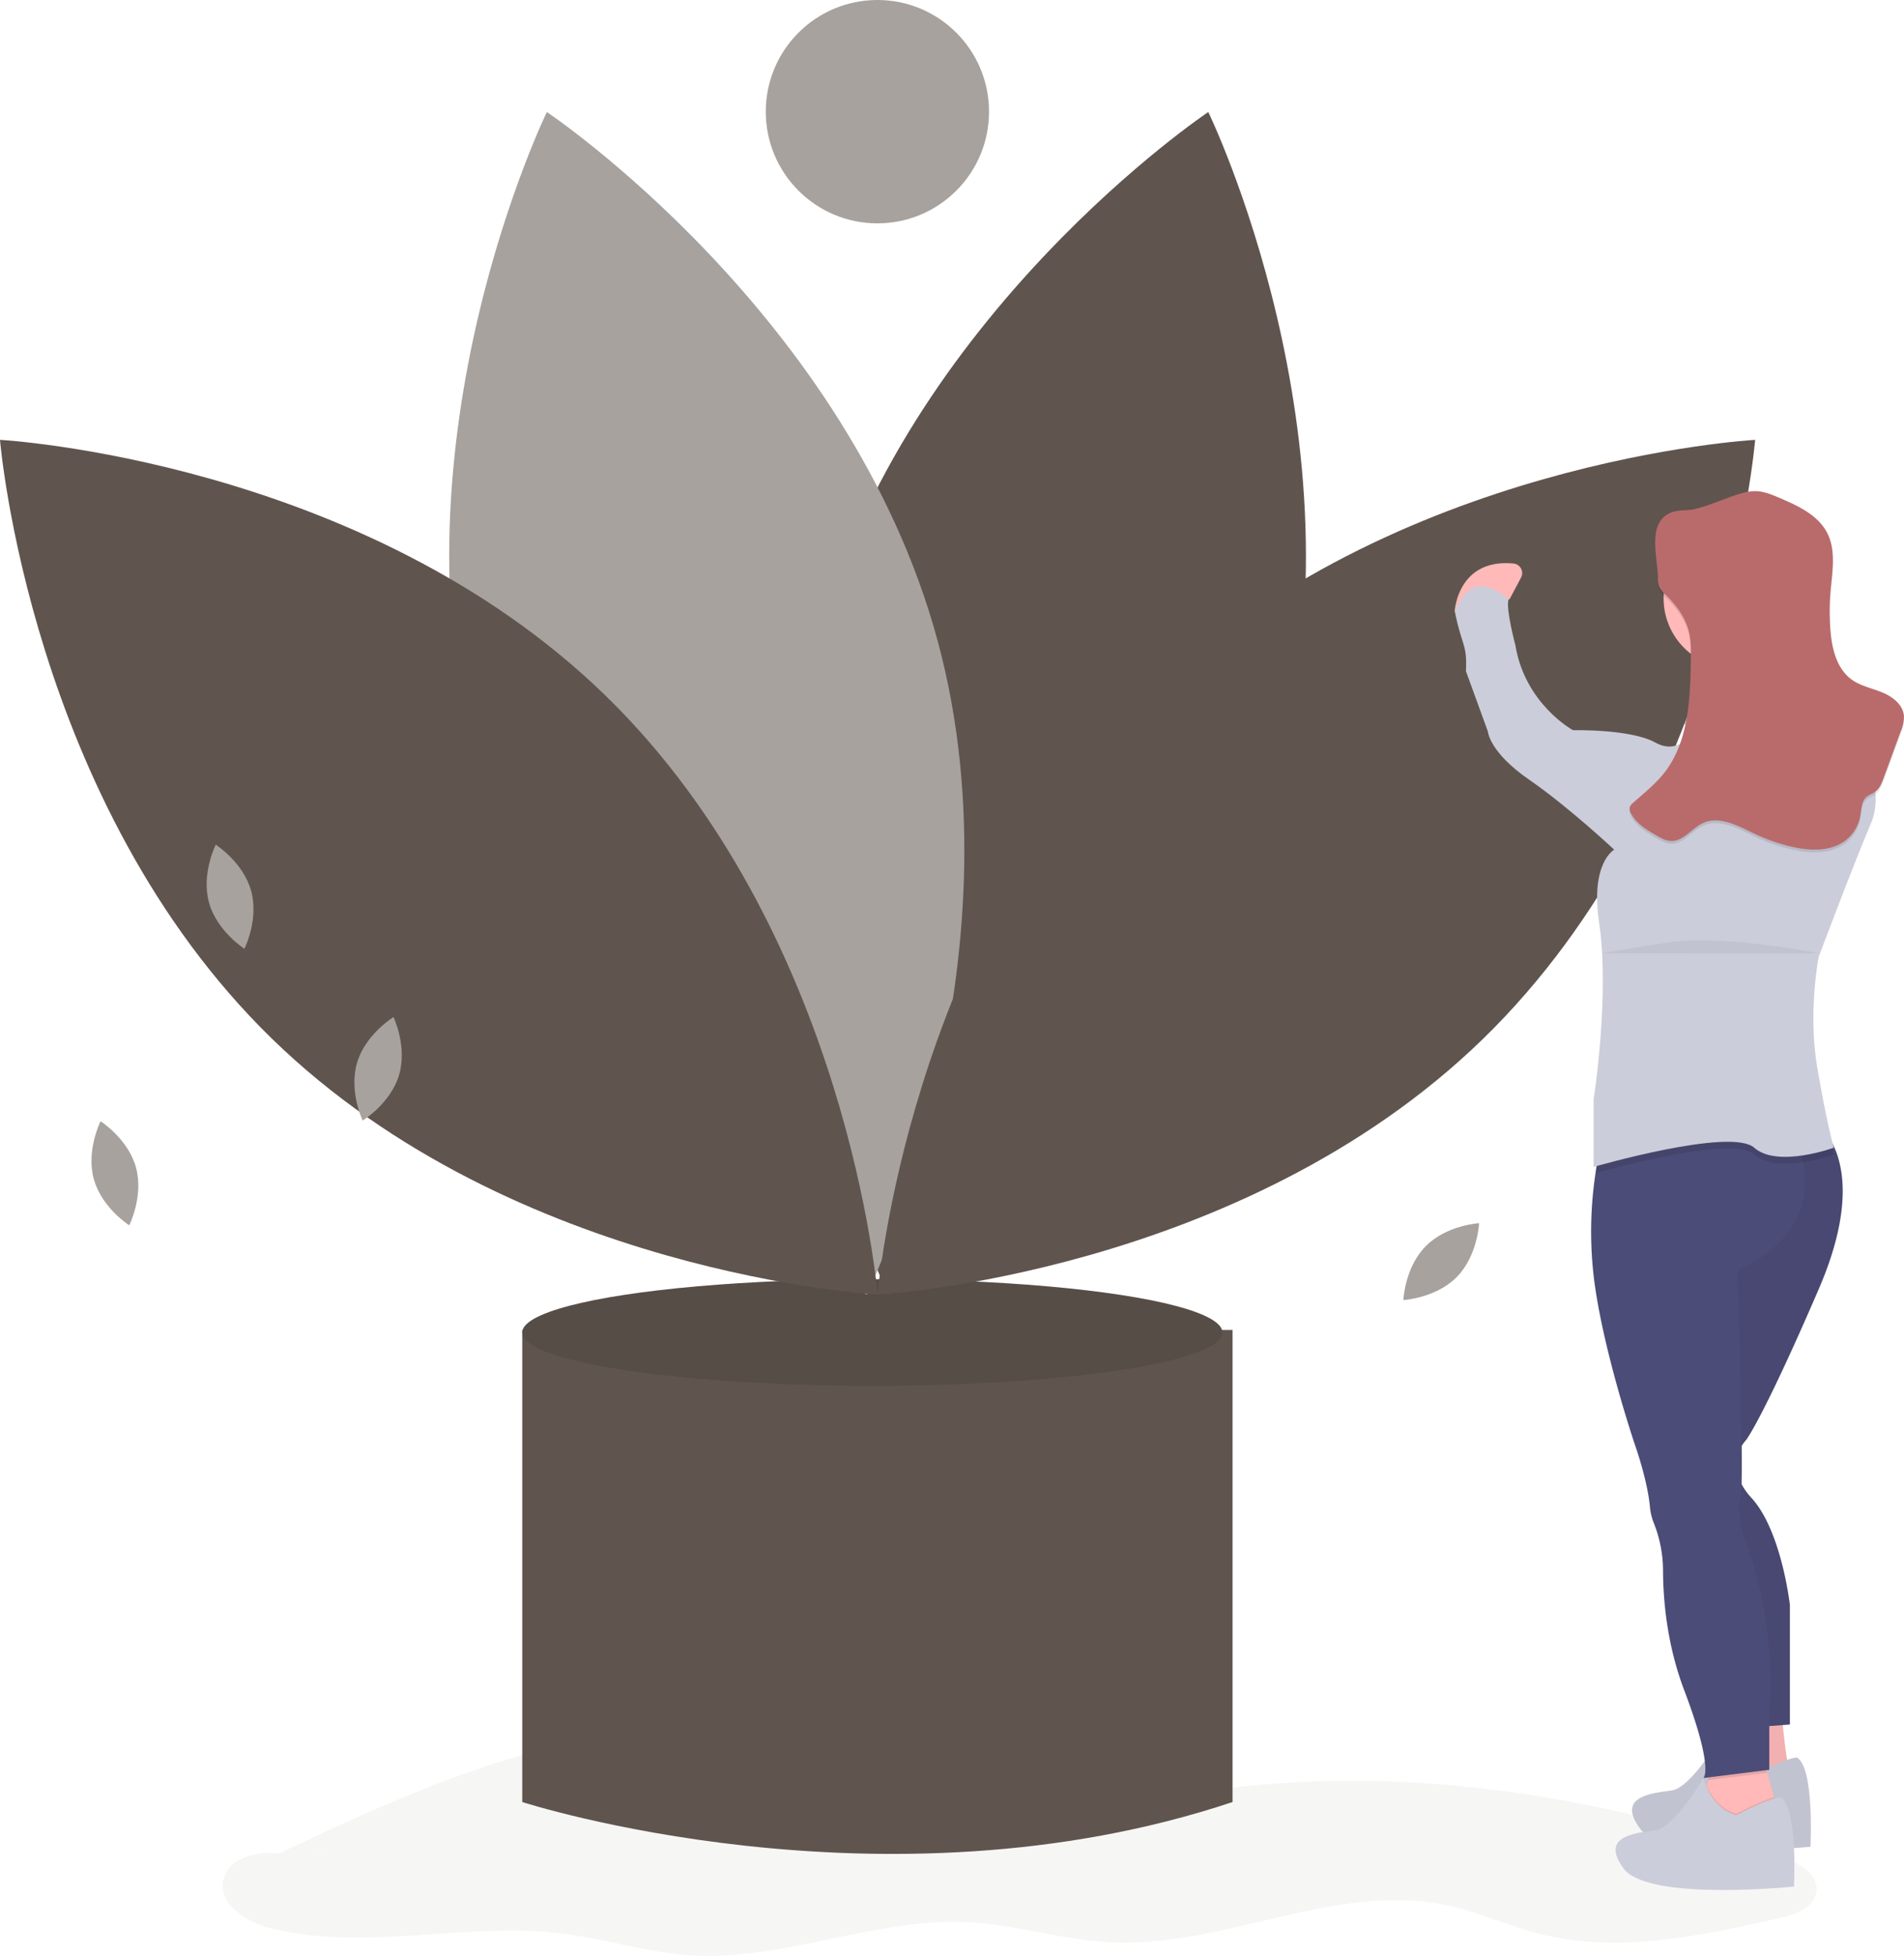 <svg xmlns="http://www.w3.org/2000/svg" data-name="Layer 1" width="826.557" height="848.661" viewBox="0 0 826.557 848.661" xmlns:xlink="http://www.w3.org/1999/xlink"><title>Gardening</title><path d="M863.628,259.673s-15.493,8.938-10.726,21.452c0,0,16.089,4.767,22.644,16.685s57.206,54.822,57.206,54.822l36.945-18.473s-12.852-17.157-53.502-29.137c0,0-23.964-25.685-32.307-30.452S863.628,259.673,863.628,259.673Z" transform="translate(-186.721 -25.669)" fill="#cbcdda"/><path d="M863.628,259.673s-15.493,8.938-10.726,21.452c0,0,16.089,4.767,22.644,16.685s57.206,54.822,57.206,54.822l36.945-18.473s-12.852-17.157-53.502-29.137c0,0-23.964-25.685-32.307-30.452S863.628,259.673,863.628,259.673Z" transform="translate(-186.721 -25.669)" opacity="0.05"/><path d="M327.975,830.099c-7.955,1.966-16.277-.329-24.47-.426s-17.753,3.346-19.761,11.291c-2.697,10.671,9.777,18.715,20.457,21.374,41.453,10.317,85.334-3.074,127.701,2.388,17.854,2.302,35.216,7.934,53.167,9.277,41.088,3.074,81.233-16.466,122.377-14.264,20.613,1.103,40.648,7.65,61.263,8.7,49.325,2.513,97.987-26.444,146.274-16.068,13.635,2.93,26.436,8.903,39.947,12.362,34.156,8.746,70.114.951,104.498-6.849,6.828-1.549,15.058-4.563,15.9-11.513.928-7.669-7.878-12.479-15.204-14.929-80.114-26.793-165.887-40.987-249.45-28.604-19.016,2.818-37.978,7.006-57.2,6.729-42.544-.612-81.639-22.805-123.406-30.923-79.142-15.382-158.271,20.505-230.924,55.456" transform="translate(-186.721 -25.669)" fill="#a7a29e" opacity="0.1"/><path d="M437.666,602.735h-24.228v204.836s156.38,50.658,308.356,0V602.735Z" transform="translate(-186.721 -25.669)" fill="#5f554e"/><ellipse cx="378.692" cy="578.167" rx="151.975" ry="23.127" fill="#5f554e"/><ellipse cx="378.692" cy="578.167" rx="151.975" ry="23.127" opacity="0.1"/><path d="M742.075,358.002C703.736,499.724,572.419,587.496,572.419,587.496s-69.159-142.005-30.82-283.726S711.254,74.276,711.254,74.276,780.413,216.281,742.075,358.002Z" transform="translate(-186.721 -25.669)" fill="#5f554e"/><path d="M393.302,358.002C431.641,499.724,562.958,587.496,562.958,587.496s69.159-142.005,30.82-283.726S424.123,74.276,424.123,74.276,354.964,216.281,393.302,358.002Z" transform="translate(-186.721 -25.669)" fill="#a7a29e"/><path d="M449.638,327.545C554.839,429.954,567.688,587.38,567.688,587.38S409.973,578.769,304.772,476.36,186.721,216.524,186.721,216.524,344.437,225.136,449.638,327.545Z" transform="translate(-186.721 -25.669)" fill="#5f554e"/><path d="M685.739,327.545C580.538,429.954,567.688,587.38,567.688,587.38S725.404,578.769,830.605,476.36,948.655,216.524,948.655,216.524,790.94,225.136,685.739,327.545Z" transform="translate(-186.721 -25.669)" fill="#5f554e"/><circle cx="380.894" cy="48.456" r="48.456" fill="#a7a29e"/><path d="M277.449,417.28c3.436,12.467,15.373,20.052,15.373,20.052s6.366-12.629,2.931-25.096-15.373-20.052-15.373-20.052S274.013,404.813,277.449,417.28Z" transform="translate(-186.721 -25.669)" fill="#a7a29e"/><path d="M341.758,486.713c-3.698,12.392,2.4,25.152,2.4,25.152s12.094-7.331,15.793-19.723-2.4-25.152-2.4-25.152S345.457,474.321,341.758,486.713Z" transform="translate(-186.721 -25.669)" fill="#a7a29e"/><path d="M805.618,566.429c-9.077,9.211-9.674,23.341-9.674,23.341s14.12-.804,23.197-10.016,9.674-23.341,9.674-23.341S814.695,557.217,805.618,566.429Z" transform="translate(-186.721 -25.669)" fill="#a7a29e"/><path d="M960.163,767.971s1.788,26.219,4.767,29.199-26.815,4.767-26.815,4.767l4.171-33.966Z" transform="translate(-186.721 -25.669)" fill="#ffb9b9"/><path d="M960.163,767.971s1.788,26.219,4.767,29.199-26.815,4.767-26.815,4.767l4.171-33.966Z" transform="translate(-186.721 -25.669)" opacity="0.05"/><path d="M966.718,788.231s-4.171,0-19.069,7.747c0,0-10.13-1.788-14.301-16.089,0,0-12.514,21.452-20.856,22.644S888.06,804.917,898.786,819.218s73.891,7.747,73.891,7.747S974.465,792.403,966.718,788.231Z" transform="translate(-186.721 -25.669)" fill="#cbcdda"/><path d="M966.718,788.231s-4.171,0-19.069,7.747c0,0-10.13-1.788-14.301-16.089,0,0-12.514,21.452-20.856,22.644S888.06,804.917,898.786,819.218s73.891,7.747,73.891,7.747S974.465,792.403,966.718,788.231Z" transform="translate(-186.721 -25.669)" opacity="0.05"/><path d="M957.78,808.492l-4.171,11.322-27.411-7.747,1.561-11.239.375-2.711,1.043-7.502s23.24-5.959,23.24-2.979a46.231,46.231,0,0,0,1.526,7.258c.953,3.665,2.151,7.842,2.956,10.589C957.422,807.3,957.78,808.492,957.78,808.492Z" transform="translate(-186.721 -25.669)" fill="#ffb9b9"/><path d="M942.823,653.083c-1.877,3.176-4.004,9.135-.054,16.584a28.874,28.874,0,0,0,4.284,5.941c13.11,14.301,16.685,46.48,16.685,46.48V773.93l-8.938.685-14.301,1.102-21.452-88.192s-12.514-64.357-6.555-75.679,11.322-82.233,11.322-82.233l4.946-5.125,11.739-12.156h33.966a22.841,22.841,0,0,1,6.609,7.389c5.703,9.439,10.821,29.068-4.821,65.31-24.432,56.61-31.582,65.548-31.582,65.548A13.73,13.73,0,0,0,942.823,653.083Z" transform="translate(-186.721 -25.669)" fill="#4c4c78"/><path d="M942.823,653.083c-1.877,3.176-4.004,9.135-.054,16.584a28.874,28.874,0,0,0,4.284,5.941c13.11,14.301,16.685,46.48,16.685,46.48V773.93l-8.938.685-14.301,1.102-21.452-88.192s-12.514-64.357-6.555-75.679,11.322-82.233,11.322-82.233l4.946-5.125,11.739-12.156h33.966a22.841,22.841,0,0,1,6.609,7.389c5.703,9.439,10.821,29.068-4.821,65.31-24.432,56.61-31.582,65.548-31.582,65.548A13.73,13.73,0,0,0,942.823,653.083Z" transform="translate(-186.721 -25.669)" opacity="0.05"/><path d="M953.942,794.894l-25.808,3.224,1.043-7.502s23.24-5.959,23.24-2.979A46.231,46.231,0,0,0,953.942,794.894Z" transform="translate(-186.721 -25.669)" opacity="0.1"/><path d="M941.095,576.689s1.484,46.909,1.728,76.394c.054,6.668.048,12.448-.054,16.584a36.738,36.738,0,0,1-.483,6.537c-1.788,5.363,1.788,17.281,1.788,17.281,14.897,39.329,10.726,73.891,10.726,73.891V793.595l-28.603,3.575s4.767-3.575-8.343-38.137c-7.532-19.855-9.165-39.311-9.189-52.278a55.945,55.945,0,0,0-4.183-20.683,25.516,25.516,0,0,1-1.526-6.889c-1.192-11.918-6.555-26.815-6.555-26.815s-14.301-42.309-17.877-73.295a170.673,170.673,0,0,1,.828-44.329,110.625,110.625,0,0,1,2.151-11.09s58.255-36.659,80.249-11.322a28.691,28.691,0,0,1,4.964,8.343,55.061,55.061,0,0,1,2.813,9.284C976.378,563.585,941.095,576.689,941.095,576.689Z" transform="translate(-186.721 -25.669)" fill="#4c4c78"/><circle cx="752.585" cy="259.627" r="30.391" fill="#ffb9b9"/><path d="M922.622,304.365s12.514,35.158,0,53.63,39.925,12.514,39.925,12.514l20.26-24.432s-23.836,0-25.028-41.713S922.622,304.365,922.622,304.365Z" transform="translate(-186.721 -25.669)" fill="#ffb9b9"/><path d="M982.807,526.634a78.203,78.203,0,0,1-13.277,3.325c-7.419,1.144-16.173,1.186-21.285-3.325-3.033-2.676-10.506-3.003-19.486-2.145-18.914,1.812-44.513,8.867-49.406,10.255a110.625,110.625,0,0,1,2.151-11.09s58.255-36.659,80.249-11.322h12.71a22.841,22.841,0,0,1,6.609,7.389C982.17,524.465,982.807,526.634,982.807,526.634Z" transform="translate(-186.721 -25.669)" opacity="0.1"/><path d="M957.78,808.492l-4.171,11.322-27.411-7.747,1.561-11.239c4.708,10.416,12.74,11.834,12.74,11.834,8.664-4.505,13.7-6.388,16.399-7.181C957.422,807.3,957.78,808.492,957.78,808.492Z" transform="translate(-186.721 -25.669)" opacity="0.1"/><path d="M959.567,805.512s-4.171,0-19.069,7.747c0,0-10.13-1.788-14.301-16.089,0,0-12.514,21.452-20.856,22.644s-24.432,2.384-13.706,16.685,73.891,7.747,73.891,7.747S967.314,809.684,959.567,805.512Z" transform="translate(-186.721 -25.669)" fill="#cbcdda"/><path d="M818.194,291.117s1.163-23.209,25.554-20.937a4.17,4.17,0,0,1,3.29,6.105l-5.001,9.413Z" transform="translate(-186.721 -25.669)" fill="#ffb9b9"/><path d="M958.971,353.228s-29.199-4.767-36.945-10.726c0,0-5.959,11.322-16.685,5.363s-35.754-5.363-35.754-5.363-20.856-11.322-25.028-36.945c0,0-4.171-15.493-2.979-19.665,0,0-15.493-16.089-23.24,5.363,2.979,14.897,5.363,13.706,4.767,25.623l9.534,26.219s.596,8.938,17.877,20.856,36.945,30.391,36.945,30.391-10.428,5.661-6.555,31.582c4.734,31.683-2.384,76.87-2.384,76.87v29.199s59.589-17.281,69.72-8.343,34.562,0,34.562,0-2.979-10.13-7.151-34.562.596-48.267.596-48.267,15.493-41.117,22.644-57.802-5.363-39.329-17.877-47.672-17.175-3.334-17.175-3.334S985.787,347.865,958.971,353.228Z" transform="translate(-186.721 -25.669)" fill="#cbcdda"/><path d="M906.44,277.864a10.536,10.536,0,0,0,.618,3.64,11.479,11.479,0,0,0,2.795,3.472c4.462,4.361,8.377,9.543,9.948,15.582,1.063,4.088,1.006,8.373.942,12.597-.259,17.11-.976,35.577-11.544,49.036-3.884,4.946-8.876,8.88-13.57,13.065a4.093,4.093,0,0,0-1.426,1.909,3.573,3.573,0,0,0,.442,2.358c2.178,4.529,6.77,7.307,11.118,9.828,1.987,1.152,4.081,2.336,6.377,2.41,5.418.175,8.999-5.548,13.93-7.799,7.178-3.277,15.234,1.284,22.359,4.676A78.792,78.792,0,0,0,964.57,394.27c7.627,1.759,16.25,2.192,22.671-2.284a17.313,17.313,0,0,0,7.062-11.051c.516-2.912.436-6.292,2.64-8.263,1.135-1.016,2.685-1.437,3.914-2.338,1.906-1.396,2.813-3.746,3.624-5.965l7.34-20.07a16.494,16.494,0,0,0,1.435-6.741c-.352-4.832-4.809-8.341-9.284-10.199s-9.424-2.774-13.359-5.601c-6.654-4.781-8.708-13.709-9.306-21.881a105.34,105.34,0,0,1,.12-16.854c.727-8.313,2.352-17.165-1.346-24.646-3.95-7.99-12.81-12.069-21.015-15.55-3.151-1.337-6.386-2.693-9.805-2.844-3.618-.16-7.142,1.043-10.563,2.229-5.437,1.885-10.954,4.327-16.567,5.606-3.153.718-6.609.181-9.65,1.321C901.307,253.329,906.44,268.868,906.44,277.864Z" transform="translate(-186.721 -25.669)" opacity="0.1"/><path d="M906.44,276.673a10.536,10.536,0,0,0,.618,3.64,11.479,11.479,0,0,0,2.795,3.472c4.462,4.361,8.377,9.543,9.948,15.582,1.063,4.088,1.006,8.373.942,12.597-.259,17.11-.976,35.577-11.544,49.036-3.884,4.946-8.876,8.88-13.57,13.065a4.093,4.093,0,0,0-1.426,1.909,3.573,3.573,0,0,0,.442,2.358c2.178,4.529,6.77,7.307,11.118,9.828,1.987,1.152,4.081,2.336,6.377,2.41,5.418.175,8.999-5.548,13.93-7.799,7.178-3.277,15.234,1.284,22.359,4.676A78.792,78.792,0,0,0,964.57,393.078c7.627,1.759,16.25,2.192,22.671-2.284a17.313,17.313,0,0,0,7.062-11.051c.516-2.912.436-6.292,2.64-8.263,1.135-1.016,2.685-1.437,3.914-2.338,1.906-1.396,2.813-3.746,3.624-5.965l7.34-20.07a16.494,16.494,0,0,0,1.435-6.741c-.352-4.832-4.809-8.341-9.284-10.199s-9.424-2.774-13.359-5.601c-6.654-4.781-8.708-13.709-9.306-21.881a105.34,105.34,0,0,1,.12-16.854c.727-8.313,2.352-17.165-1.346-24.646-3.95-7.99-12.81-12.069-21.015-15.55-3.151-1.337-6.386-2.693-9.805-2.844-3.618-.16-7.142,1.043-10.563,2.229-5.437,1.885-10.954,4.327-16.567,5.606-3.153.718-6.609.181-9.65,1.321C901.307,252.138,906.44,267.676,906.44,276.673Z" transform="translate(-186.721 -25.669)" fill="#b96b6b"/><path d="M882.412,439.295s4.754-1.152,28.59-4.727,65.548,4.767,65.548,4.767" transform="translate(-186.721 -25.669)" opacity="0.05"/><path d="M227.449,537.28c3.436,12.467,15.373,20.052,15.373,20.052s6.366-12.629,2.931-25.096-15.373-20.052-15.373-20.052S224.013,524.813,227.449,537.28Z" transform="translate(-186.721 -25.669)" fill="#a7a29e"/></svg>